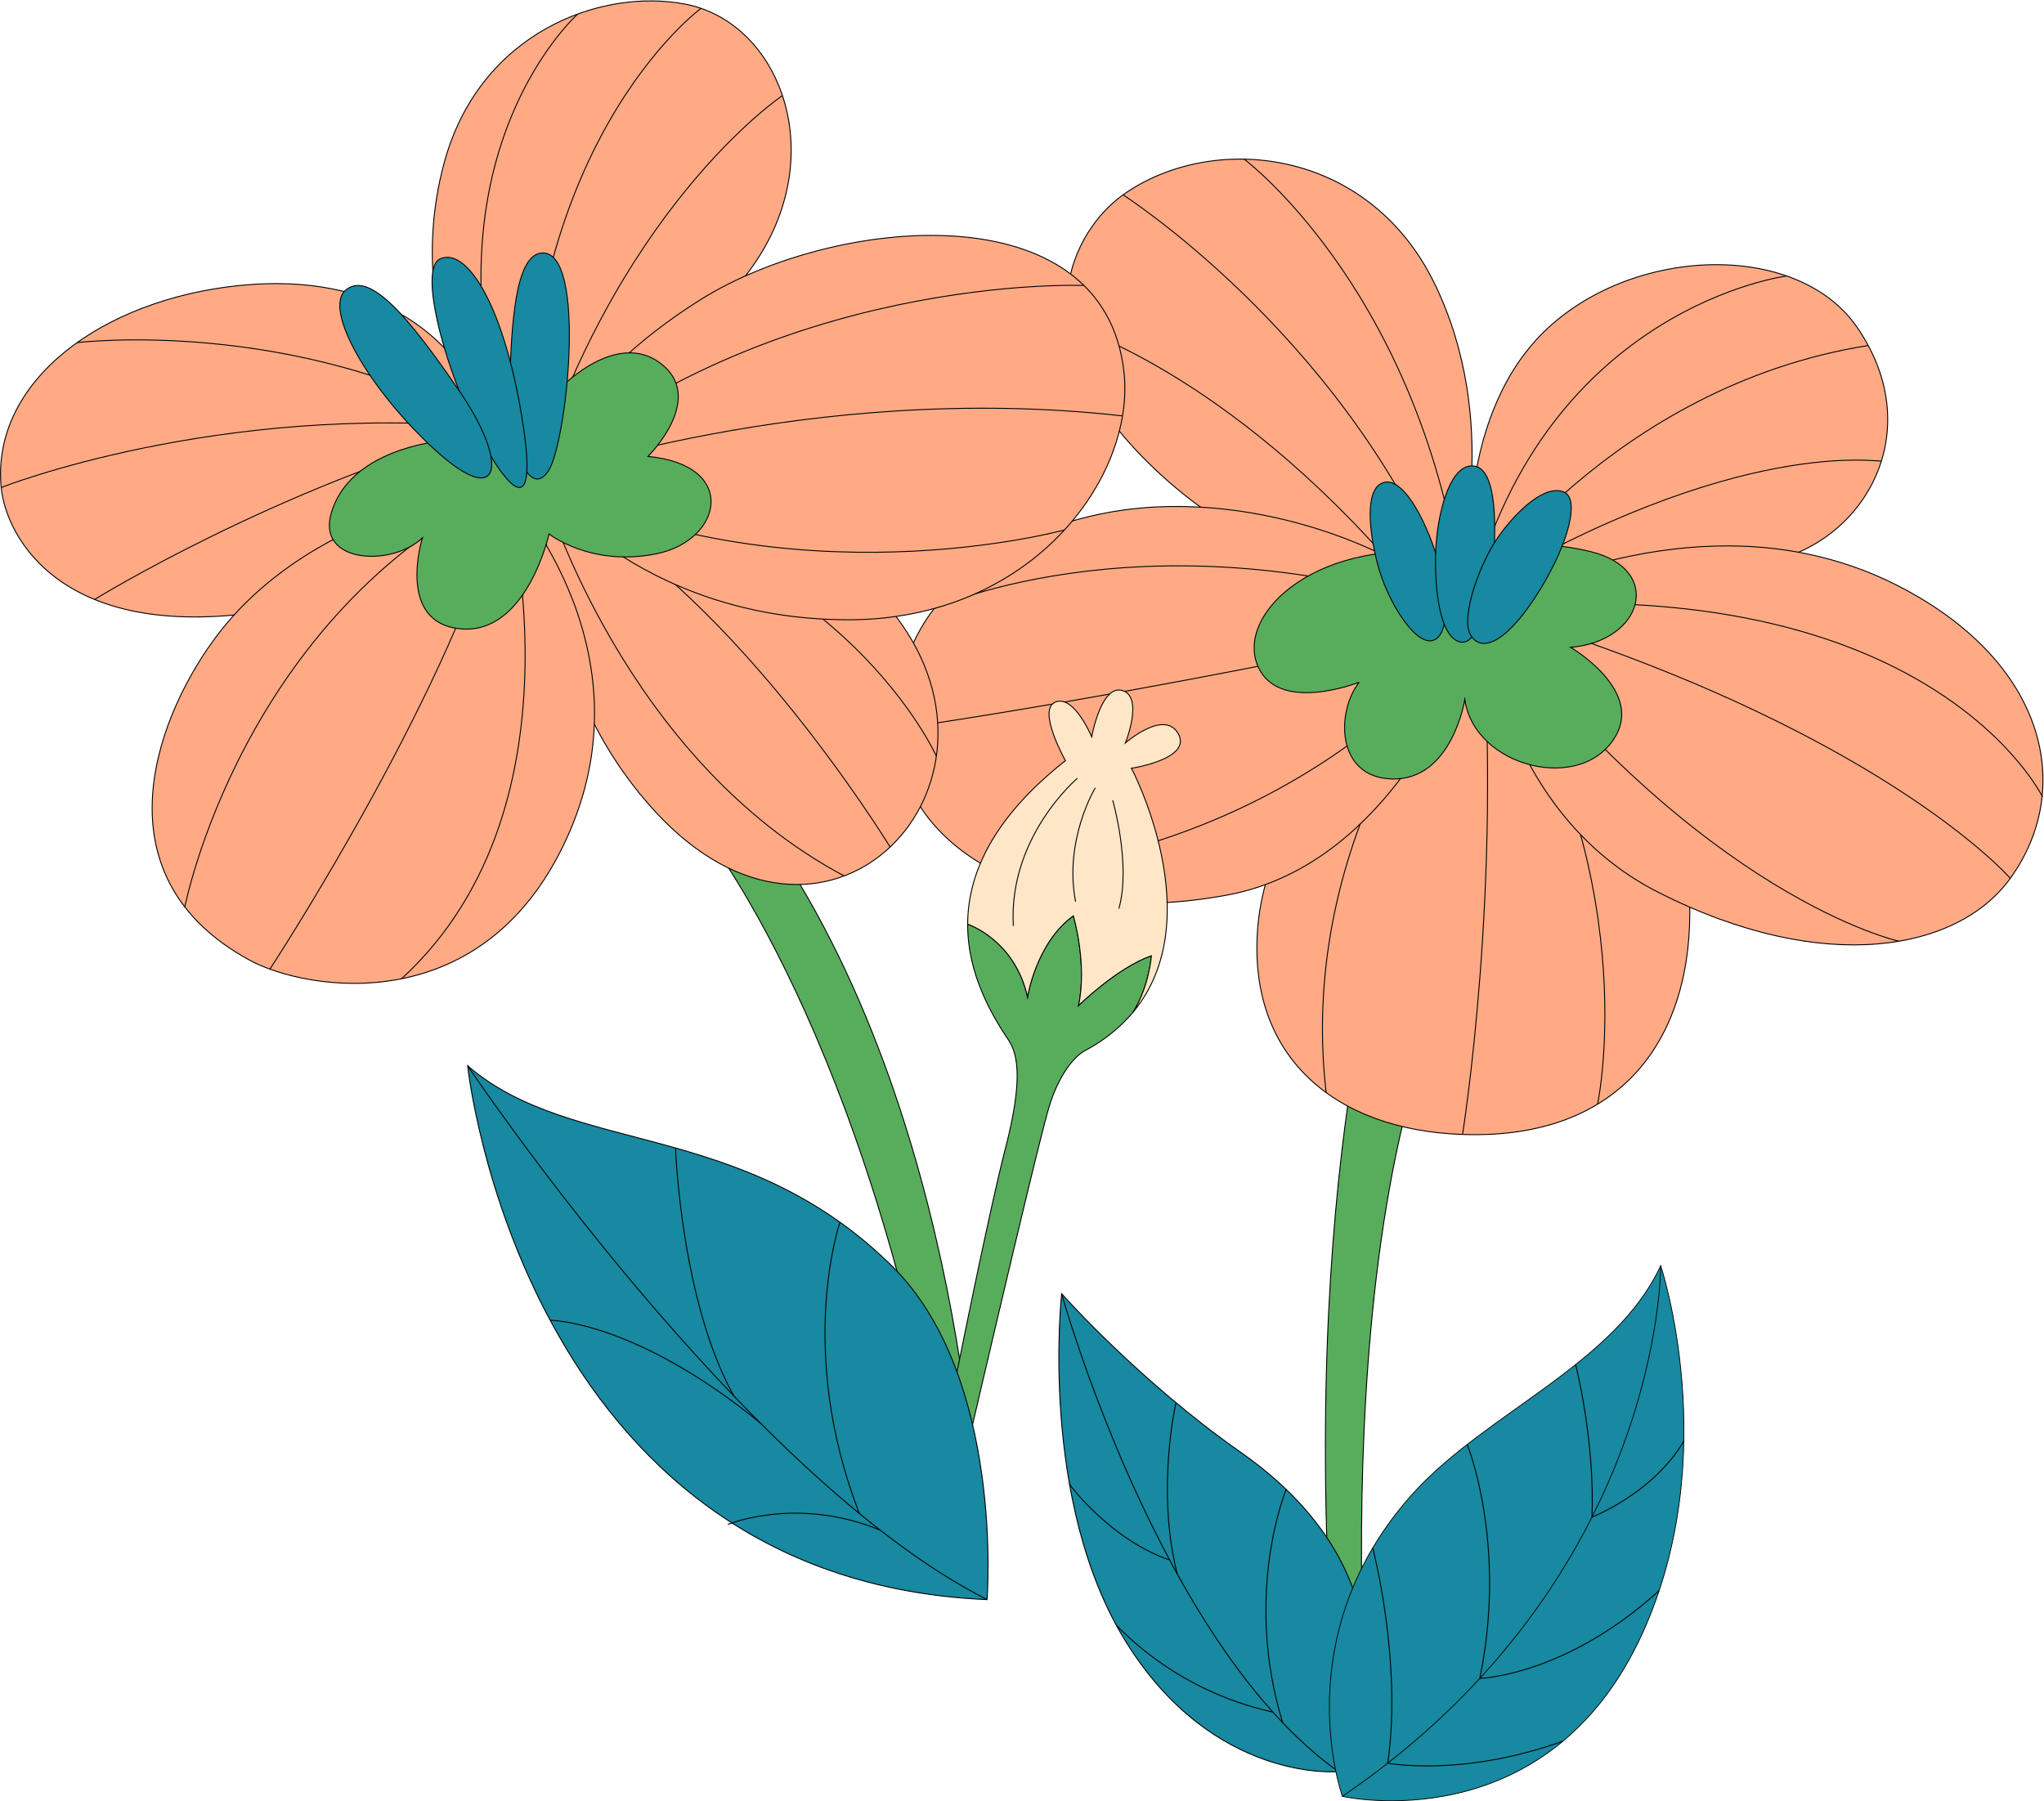 <svg xmlns="http://www.w3.org/2000/svg" width="629.895" height="555.121" viewBox="0 0 629.895 555.121">
  <g id="Group_2435" data-name="Group 2435" transform="translate(525.257 -2071.295)">
    <g id="Group_1442" data-name="Group 1442" transform="translate(-248.853 2120.338)">
      <path id="Path_4911" data-name="Path 4911" d="M-368.743,2168.592s-30.334,95.238-11.943,267.2l8.158-3.464s-17.026-176.514,30.611-260.133Z" transform="translate(518.65 -1931.336)" fill="#58ad5d" stroke="#000" stroke-miterlimit="10" stroke-width="0.292"/>
      <g id="Group_1433" data-name="Group 1433" transform="translate(49.896 349.694)">
        <path id="Path_4912" data-name="Path 4912" d="M-413.6,2206.73s23.727,26.852,55.125,48.822c39.574,27.692,46.95,64.844,30.16,98.439,0,0-38.35,3.623-65.411-39.889S-413.6,2206.73-413.6,2206.73Z" transform="translate(414.47 -2206.73)" fill="#1789a0" stroke="#000" stroke-miterlimit="10" stroke-width="0.292"/>
        <path id="Path_4913" data-name="Path 4913" d="M-414.176,2206.73s29.983,107.945,85.285,147.261" transform="translate(415.042 -2206.73)" fill="none" stroke="#000" stroke-miterlimit="10" stroke-width="0.292"/>
        <path id="Path_4914" data-name="Path 4914" d="M-400.48,2218.116s-6.221,27,.419,52.829" transform="translate(436.571 -2184.548)" fill="none" stroke="#000" stroke-miterlimit="10" stroke-width="0.292"/>
        <path id="Path_4915" data-name="Path 4915" d="M-413.364,2226.6c.094.483,13.066,17.474,30.876,23.453" transform="translate(416.624 -2168.017)" fill="none" stroke="#000" stroke-miterlimit="10" stroke-width="0.292"/>
        <path id="Path_4916" data-name="Path 4916" d="M-386.581,2227.186s-13.308,32-1.07,71.889" transform="translate(456.635 -2166.877)" fill="none" stroke="#000" stroke-miterlimit="10" stroke-width="0.292"/>
        <path id="Path_4917" data-name="Path 4917" d="M-408.466,2241.371a96.682,96.682,0,0,0,48.247,26.784" transform="translate(426.166 -2139.243)" fill="none" stroke="#000" stroke-miterlimit="10" stroke-width="0.292"/>
      </g>
      <g id="Group_1434" data-name="Group 1434" transform="translate(133.271 341.041)">
        <path id="Path_4918" data-name="Path 4918" d="M-284.092,2203.8s19.3,58.009-5.466,112.939c-29.334,65.078-92.623,50.6-92.623,50.6s-17.96-49.836,22.156-93.779C-337.649,2249.05-298.1,2234.053-284.092,2203.8Z" transform="translate(386.19 -2203.795)" fill="#1789a0" stroke="#000" stroke-miterlimit="10" stroke-width="0.241"/>
        <path id="Path_4919" data-name="Path 4919" d="M-286.741,2203.8s.8,96.073-98.089,163.542" transform="translate(388.838 -2203.795)" fill="none" stroke="#000" stroke-miterlimit="10" stroke-width="0.241"/>
      </g>
      <g id="Group_1441" data-name="Group 1441">
        <g id="Group_1435" data-name="Group 1435" transform="translate(52.413)">
          <path id="Path_4920" data-name="Path 4920" d="M-396.352,2099.127c27.179-19.365,75.459-14.954,96.061,27.468s7.241,86.571,7.241,86.571-46.086,15.693-93.811-29.812C-430.448,2141.792-411.049,2109.6-396.352,2099.127Z" transform="translate(413.616 -2088.117)" fill="#ffaa85" stroke="#000" stroke-miterlimit="10" stroke-width="0.292"/>
          <path id="Path_4921" data-name="Path 4921" d="M-407.76,2091.851s65.913,42.085,98.189,117.217" transform="translate(425.024 -2080.842)" fill="none" stroke="#000" stroke-miterlimit="10" stroke-width="0.292"/>
          <path id="Path_4922" data-name="Path 4922" d="M-413.471,2105.476s48.43,13.862,102.184,76.605" transform="translate(413.898 -2054.298)" fill="none" stroke="#000" stroke-miterlimit="10" stroke-width="0.292"/>
          <path id="Path_4923" data-name="Path 4923" d="M-395.1,2088.118s51.1,38.212,65.98,125.045" transform="translate(449.686 -2088.114)" fill="none" stroke="#000" stroke-miterlimit="10" stroke-width="0.292"/>
        </g>
        <g id="Group_1436" data-name="Group 1436" transform="translate(176.489 32.529)">
          <path id="Path_4924" data-name="Path 4924" d="M-252.2,2118.345c23.311,33.7.307,69.848-31.761,73.018-26.914,2.659-74.182-5.316-86.736,9.184,0,0-6.495-45.163,16.79-74.816C-328.777,2093.734-271.93,2089.833-252.2,2118.345Z" transform="translate(371.53 -2099.15)" fill="#ffaa85" stroke="#000" stroke-miterlimit="10" stroke-width="0.292"/>
          <path id="Path_4925" data-name="Path 4925" d="M-274.379,2100.333s-73.581,9.364-96.869,97.909c0,0,43.153-64.008,122-76.482" transform="translate(372.081 -2096.846)" fill="none" stroke="#000" stroke-miterlimit="10" stroke-width="0.292"/>
          <path id="Path_4926" data-name="Path 4926" d="M-371.248,2160.746c82.254-49.188,125.952-40.269,126.07-40.912" transform="translate(372.081 -2059.349)" fill="none" stroke="#000" stroke-miterlimit="10" stroke-width="0.292"/>
        </g>
        <g id="Group_1437" data-name="Group 1437" transform="translate(110.934 142.113)">
          <path id="Path_4927" data-name="Path 4927" d="M-330.395,2294.8c49.385,1.7,71.384-30.107,69.972-72.372-1.778-53.177-64.159-86.111-64.159-86.111s-64.312,42.1-68.878,94.2C-397,2270.913-369.511,2293.462-330.395,2294.8Z" transform="translate(393.766 -2136.32)" fill="#ffaa85" stroke="#000" stroke-miterlimit="10" stroke-width="0.292"/>
          <path id="Path_4928" data-name="Path 4928" d="M-343.743,2294.8s12.344-76.694,5.814-158.482c0,0-57.723,60.166-47.849,145.558" transform="translate(407.114 -2136.32)" fill="none" stroke="#000" stroke-miterlimit="10" stroke-width="0.292"/>
          <path id="Path_4929" data-name="Path 4929" d="M-334.5,2285.468s15.69-73.421-35.8-149.148" transform="translate(439.484 -2136.32)" fill="none" stroke="#000" stroke-miterlimit="10" stroke-width="0.292"/>
        </g>
        <g id="Group_1438" data-name="Group 1438" transform="translate(180.249 119.202)">
          <path id="Path_4930" data-name="Path 4930" d="M-207.4,2231.007c19.818-27.506,11.365-66.452-34.249-89.978-46.186-23.822-97.084-8.951-128.606,6.625,0,0,3.715,62.053,54.6,87.776S-223.468,2253.313-207.4,2231.007Z" transform="translate(370.255 -2128.549)" fill="#ffaa85" stroke="#000" stroke-miterlimit="10" stroke-width="0.292"/>
          <path id="Path_4931" data-name="Path 4931" d="M-197.453,2194.244s-34.128-70.438-172.8-58.283c121.872,36.135,162.855,83.354,162.855,83.354" transform="translate(370.255 -2116.857)" fill="none" stroke="#000" stroke-miterlimit="10" stroke-width="0.292"/>
          <path id="Path_4932" data-name="Path 4932" d="M-241.7,2237.759s-60.444-13.073-128.559-102.73" transform="translate(370.255 -2115.925)" fill="none" stroke="#000" stroke-miterlimit="10" stroke-width="0.292"/>
        </g>
        <g id="Group_1439" data-name="Group 1439" transform="translate(0 107.045)">
          <path id="Path_4933" data-name="Path 4933" d="M-430.272,2201.906c-8.479-48.816,34.91-72.814,72.033-76.806s80.27,10.047,106.869,34.393c0,0-21.245,74.235-78.537,84.74S-425.345,2230.28-430.272,2201.906Z" transform="translate(431.489 -2124.426)" fill="#ffaa85" stroke="#000" stroke-miterlimit="10" stroke-width="0.292"/>
          <path id="Path_4934" data-name="Path 4934" d="M-419.9,2143.766s69.014-31.837,168.625,3.633c-109.7,23.827-180.119,33.465-180.119,33.465" transform="translate(431.394 -2112.33)" fill="none" stroke="#000" stroke-miterlimit="10" stroke-width="0.292"/>
          <path id="Path_4935" data-name="Path 4935" d="M-421.117,2213.748s86.5-.259,149.821-77.428" transform="translate(451.415 -2101.252)" fill="none" stroke="#000" stroke-miterlimit="10" stroke-width="0.292"/>
        </g>
        <path id="Path_4936" data-name="Path 4936" d="M-393.156,2165.292c-6.07-16.109,19.116-39.653,60.52-33.848,0,0,20.092-6.318,42.427-.782s16.015,27.577-6.312,29.462c0,0,21.843,12.745,14.066,26.984-10.056,18.409-43.651,10.172-46.682-10.876,0,0-3.977,25.086-22.568,24.452-17.206-.59-17.052-20.776-9.98-29.809C-361.684,2170.876-387.222,2181.032-393.156,2165.292Z" transform="translate(504.138 -2009.659)" fill="#58ad5d" stroke="#000" stroke-miterlimit="10" stroke-width="0.292"/>
        <g id="Group_1440" data-name="Group 1440" transform="translate(145.835 94.534)">
          <path id="Path_4937" data-name="Path 4937" d="M-378.717,2122.442c6.253-3.624,13.8,10.749,17.456,22.825s3.729,24.615-1.734,25.513-13.7-12.417-16.581-23.382S-383.255,2125.072-378.717,2122.442Z" transform="translate(381.928 -2116.891)" fill="#1789a0" stroke="#000" stroke-miterlimit="10" stroke-width="0.292"/>
          <path id="Path_4938" data-name="Path 4938" d="M-363.855,2120.182c8.417-.023,7.188,21.755,6.56,30.461-.545,7.536-4.048,25.435-10.322,23.792s-7.765-16.755-7.441-27.406S-371.191,2120.2-363.855,2120.182Z" transform="translate(395.23 -2120.182)" fill="#1789a0" stroke="#000" stroke-miterlimit="10" stroke-width="0.292"/>
          <path id="Path_4939" data-name="Path 4939" d="M-341.79,2123.382c4.694,2.5.708,17.164-9.139,32.265s-17.182,16.881-20.048,11.356,2.96-21.952,8.842-30.23S-347.288,2120.451-341.79,2123.382Z" transform="translate(401.797 -2115.147)" fill="#1789a0" stroke="#000" stroke-miterlimit="10" stroke-width="0.292"/>
        </g>
      </g>
      <path id="Path_4940" data-name="Path 4940" d="M-360.451,2214.131s5.979,23.167,5.035,47.014c0,0,18.8-7.261,28.306-23.42" transform="translate(569.604 -1842.617)" fill="none" stroke="#000" stroke-miterlimit="10" stroke-width="0.292"/>
      <path id="Path_4941" data-name="Path 4941" d="M-371.787,2222.485s12.459,30.431,3.9,72.086c0,0,26.23-.67,55.252-27.048" transform="translate(547.52 -1826.342)" fill="none" stroke="#000" stroke-miterlimit="10" stroke-width="0.292"/>
      <path id="Path_4942" data-name="Path 4942" d="M-381.657,2233.3s9.148,34.865,4.62,66.337c0,0,22.71,4.4,53.919-6.751" transform="translate(528.291 -1805.278)" fill="none" stroke="#000" stroke-miterlimit="10" stroke-width="0.292"/>
    </g>
    <g id="Group_1450" data-name="Group 1450" transform="translate(-525.092 2071.577)">
      <g id="Group_1449" data-name="Group 1449">
        <path id="Path_4943" data-name="Path 4943" d="M-451.871,2163.735s52.283,63.359,76.494,210.722l8.379.345s-4.809-133.117-71.8-219.587Z" transform="translate(667.74 -1908.635)" fill="#58ad5d" stroke="#000" stroke-miterlimit="10" stroke-width="0.292"/>
        <g id="Group_1443" data-name="Group 1443" transform="translate(167.973 151.614)">
          <path id="Path_4944" data-name="Path 4944" d="M-467.858,2124.387s73.463-12.789,109.655,39.38-24.063,114.024-76.107,57.49C-473.3,2178.906-467.858,2124.387-467.858,2124.387Z" transform="translate(468.117 -2123.003)" fill="#ffaa85" stroke="#000" stroke-miterlimit="10" stroke-width="0.292"/>
          <path id="Path_4945" data-name="Path 4945" d="M-362.115,2231.245s-51.794-84.714-105.914-107.772c0,0,24.384,80.831,91.733,116.678" transform="translate(468.288 -2122.089)" fill="none" stroke="#000" stroke-miterlimit="10" stroke-width="0.292"/>
          <path id="Path_4946" data-name="Path 4946" d="M-347.873,2203.245s-28.412-64.031-120.156-79.773" transform="translate(468.288 -2122.089)" fill="none" stroke="#000" stroke-miterlimit="10" stroke-width="0.292"/>
        </g>
        <g id="Group_1444" data-name="Group 1444" transform="translate(133.053)">
          <path id="Path_4947" data-name="Path 4947" d="M-401.942,2072.579c33.848,6.557,49.771,60.753,5.466,96.925s-54.291,56.844-54.291,56.844-41.552-45.835-25.511-104.94C-465.4,2081.323-428.055,2067.517-401.942,2072.579Z" transform="translate(479.961 -2071.577)" fill="#ffaa85" stroke="#000" stroke-miterlimit="10" stroke-width="0.292"/>
          <path id="Path_4948" data-name="Path 4948" d="M-445.058,2074.12s-54.978,48.687-15.622,150.715c-4.007-110.406,53.622-152.48,53.622-152.48" transform="translate(489.874 -2070.064)" fill="none" stroke="#000" stroke-miterlimit="10" stroke-width="0.292"/>
          <path id="Path_4949" data-name="Path 4949" d="M-391.354,2081.475s-52.6,35.222-78.7,125.59" transform="translate(499.253 -2052.295)" fill="none" stroke="#000" stroke-miterlimit="10" stroke-width="0.292"/>
        </g>
        <g id="Group_1445" data-name="Group 1445" transform="translate(0 87.123)">
          <path id="Path_4950" data-name="Path 4950" d="M-524.889,2163.97c-3.157-32.749,31.009-57.956,73.481-62.261s68.463,15.8,77.682,43.8c0,0-4.378,45.412-67.322,56.152C-505.723,2212.7-523.388,2179.5-524.889,2163.97Z" transform="translate(525.092 -2101.129)" fill="#ffaa85" stroke="#000" stroke-miterlimit="10" stroke-width="0.292"/>
          <path id="Path_4951" data-name="Path 4951" d="M-501.611,2107.852s66.632-8.126,127.751,26.194c-84.881-7.764-151.162,18.463-151.162,18.463" transform="translate(525.226 -2089.667)" fill="none" stroke="#000" stroke-miterlimit="10" stroke-width="0.292"/>
          <path id="Path_4952" data-name="Path 4952" d="M-515.257,2169.149s55.3-34.234,122.37-52.967" transform="translate(544.252 -2071.803)" fill="none" stroke="#000" stroke-miterlimit="10" stroke-width="0.292"/>
        </g>
        <g id="Group_1446" data-name="Group 1446" transform="translate(46.727 149.968)">
          <path id="Path_4953" data-name="Path 4953" d="M-479.108,2268.166c-46.189-25.013-30.346-72.27-11.233-98.641,18.839-25.995,52.593-42.652,89.758-47.079,0,0,45.346,47.566,19.921,106.246S-461.787,2277.546-479.108,2268.166Z" transform="translate(509.243 -2122.446)" fill="#ffaa85" stroke="#000" stroke-miterlimit="10" stroke-width="0.292"/>
          <path id="Path_4954" data-name="Path 4954" d="M-496.933,2270.877s58.079-88.578,72.369-148.432c0,0,27.241,97.187-31.787,151.392" transform="translate(533.224 -2122.446)" fill="none" stroke="#000" stroke-miterlimit="10" stroke-width="0.292"/>
          <path id="Path_4955" data-name="Path 4955" d="M-505.826,2251.72s17.347-89.624,98.587-129.274" transform="translate(515.898 -2122.446)" fill="none" stroke="#000" stroke-miterlimit="10" stroke-width="0.292"/>
        </g>
        <g id="Group_1447" data-name="Group 1447" transform="translate(164.49 72.269)">
          <path id="Path_4956" data-name="Path 4956" d="M-287.572,2138.31c-6.079-56.169-89.138-48.25-130.348-22.512s-51.378,55.369-51.378,55.369,31.277,43.378,96.827,43.389C-316.166,2214.568-284.054,2170.834-287.572,2138.31Z" transform="translate(469.298 -2096.091)" fill="#ffaa85" stroke="#000" stroke-miterlimit="10" stroke-width="0.292"/>
          <path id="Path_4957" data-name="Path 4957" d="M-299.913,2101.358S-395.888,2097.376-469.3,2161c0,0,84.908-30.372,181.266-19.446" transform="translate(469.298 -2085.923)" fill="none" stroke="#000" stroke-miterlimit="10" stroke-width="0.292"/>
          <path id="Path_4958" data-name="Path 4958" d="M-305.921,2137.256s-84.36,23.264-163.377-15.7" transform="translate(469.298 -2046.479)" fill="none" stroke="#000" stroke-miterlimit="10" stroke-width="0.292"/>
        </g>
        <g id="Group_1448" data-name="Group 1448" transform="translate(101.338 77.684)">
          <path id="Path_4959" data-name="Path 4959" d="M-450.1,2134.917s-33.309.542-39.992,22.68c-4.741,15.7,18.532,16.826,28.043,7.8,0,0-8.29,26.34,11.949,28.047s27.067-29.264,27.067-29.264,12.925,10.242,33.164,6.1,25.363-27.312-2.68-29.994c0,0,18.532-18.291,3.414-29.019s-36.608,10.648-44.031,26.418C-433.162,2137.683-441.24,2133.67-450.1,2134.917Z" transform="translate(490.719 -2077.587)" fill="#58ad5d" stroke="#000" stroke-miterlimit="10" stroke-width="0.292"/>
          <path id="Path_4960" data-name="Path 4960" d="M-461.582,2097.927c13.456,0,7.485,58.055,1.716,67.127-5.637,8.859-12.568-6.913-12-25.593S-470.309,2097.924-461.582,2097.927Z" transform="translate(527.385 -2097.927)" fill="#1789a0" stroke="#000" stroke-linejoin="round" stroke-width="0.292"/>
          <path id="Path_4961" data-name="Path 4961" d="M-477.533,2098.877c8.411-3.9,20.263,15.248,25.693,51.806S-462.173,2161.8-469.8,2144C-477.949,2124.99-483.382,2101.593-477.533,2098.877Z" transform="translate(511.631 -2097.046)" fill="#1789a0" stroke="#000" stroke-linejoin="round" stroke-width="0.292"/>
          <path id="Path_4962" data-name="Path 4962" d="M-487.577,2102.535c7.377-5.567,19.246,8.644,34.691,31.165s13.146,36.935-7.117,18.554S-495.269,2108.343-487.577,2102.535Z" transform="translate(492.847 -2091.305)" fill="#1789a0" stroke="#000" stroke-linejoin="round" stroke-width="0.292"/>
        </g>
      </g>
    </g>
    <g id="Group_1452" data-name="Group 1452" transform="translate(-234.769 2283.945)">
      <g id="Group_1451" data-name="Group 1451">
        <path id="Path_4963" data-name="Path 4963" d="M-384.744,2194.88c2.795-12.954-1.592-27.66-1.592-27.66-11.527,8.341-14.11,25.021-14.11,25.021-3.965-17.722-18.429-22.438-18.453-22.447-.041,14.369,6.5,26.687,12.491,35.561,2.8,4.154,4.8,11.713-.893,33.689s-20.009,93.393-19.29,92.435,7.058,1.772,7.058,1.772,21.787-94,25.729-107.17c2.361-7.884,6.645-14.939,11.194-17.4a49.317,49.317,0,0,0,14.685-11.772c4.929-7.824,5.649-17.376,5.649-17.376C-372.7,2183.084-384.744,2194.88-384.744,2194.88Z" transform="translate(426.617 -2097.615)" fill="#58ad5d" stroke="#000" stroke-miterlimit="10" stroke-width="0.292"/>
        <path id="Path_4964" data-name="Path 4964" d="M-359.077,2157.144c-4.269-7.756-16.3,2.769-16.3,2.769s5.652-14.14-.929-16.132-9.467,14.269-9.467,14.269-5.457-13.1-11.2-10.708,3.1,18.043,3.1,18.043c-22.8,17.993-30.083,35.328-30.125,50.405.024.009,14.488,4.726,18.453,22.447,0,0,2.583-16.681,14.11-25.021,0,0,4.387,14.706,1.592,27.66,0,0,12.043-11.8,22.468-15.345,0,0-.719,9.552-5.649,17.377,23.981-28.8-.5-75.164-.5-75.164S-354.811,2164.9-359.077,2157.144Z" transform="translate(431.717 -2143.611)" fill="#ffe6c7" stroke="#000" stroke-miterlimit="10" stroke-width="0.292"/>
      </g>
      <path id="Path_4965" data-name="Path 4965" d="M-399.429,2152.841s-21.324,17.989-19.741,45.508" transform="translate(440.96 -2125.63)" fill="none" stroke="#000" stroke-miterlimit="10" stroke-width="0.292"/>
      <path id="Path_4966" data-name="Path 4966" d="M-408.84,2155.136s5.684,19.723,1.922,33.38" transform="translate(461.25 -2121.157)" fill="none" stroke="#000" stroke-miterlimit="10" stroke-width="0.292"/>
      <path id="Path_4967" data-name="Path 4967" d="M-406.115,2153.841s-9.714,15.994-6.064,35.092" transform="translate(453.147 -2123.68)" fill="none" stroke="#000" stroke-miterlimit="10" stroke-width="0.292"/>
    </g>
    <g id="Group_1453" data-name="Group 1453" transform="translate(-381.144 2399.768)">
      <path id="Path_4968" data-name="Path 4968" d="M-476.266,2182.9s16.634,158.324,160.063,164.518c0,0,5.481-68.555-29.373-102.875C-391.691,2199.136-443.892,2210.8-476.266,2182.9Z" transform="translate(476.266 -2182.897)" fill="#1789a0" stroke="#000" stroke-miterlimit="10" stroke-width="0.292"/>
      <path id="Path_4969" data-name="Path 4969" d="M-476.266,2182.9s84.483,126.118,160.063,164.518" transform="translate(476.266 -2182.897)" fill="none" stroke="#000" stroke-miterlimit="10" stroke-width="0.292"/>
      <path id="Path_4970" data-name="Path 4970" d="M-436.568,2267.9c-16.333-29.234-17.969-76.411-17.969-76.411" transform="translate(518.598 -2166.156)" fill="none" stroke="#000" stroke-miterlimit="10" stroke-width="0.292"/>
      <path id="Path_4971" data-name="Path 4971" d="M-434.294,2199.254s-13.644,39.2,5.97,89.752" transform="translate(549.037 -2151.031)" fill="none" stroke="#000" stroke-miterlimit="10" stroke-width="0.292"/>
      <path id="Path_4972" data-name="Path 4972" d="M-467.636,2209.5s25.982,0,64.757,31.663" transform="translate(493.079 -2131.07)" fill="none" stroke="#000" stroke-miterlimit="10" stroke-width="0.292"/>
      <path id="Path_4973" data-name="Path 4973" d="M-449.066,2233.141s21.2-8.883,46.962,1.758" transform="translate(529.257 -2091.781)" fill="none" stroke="#000" stroke-miterlimit="10" stroke-width="0.292"/>
    </g>
  </g>
</svg>
